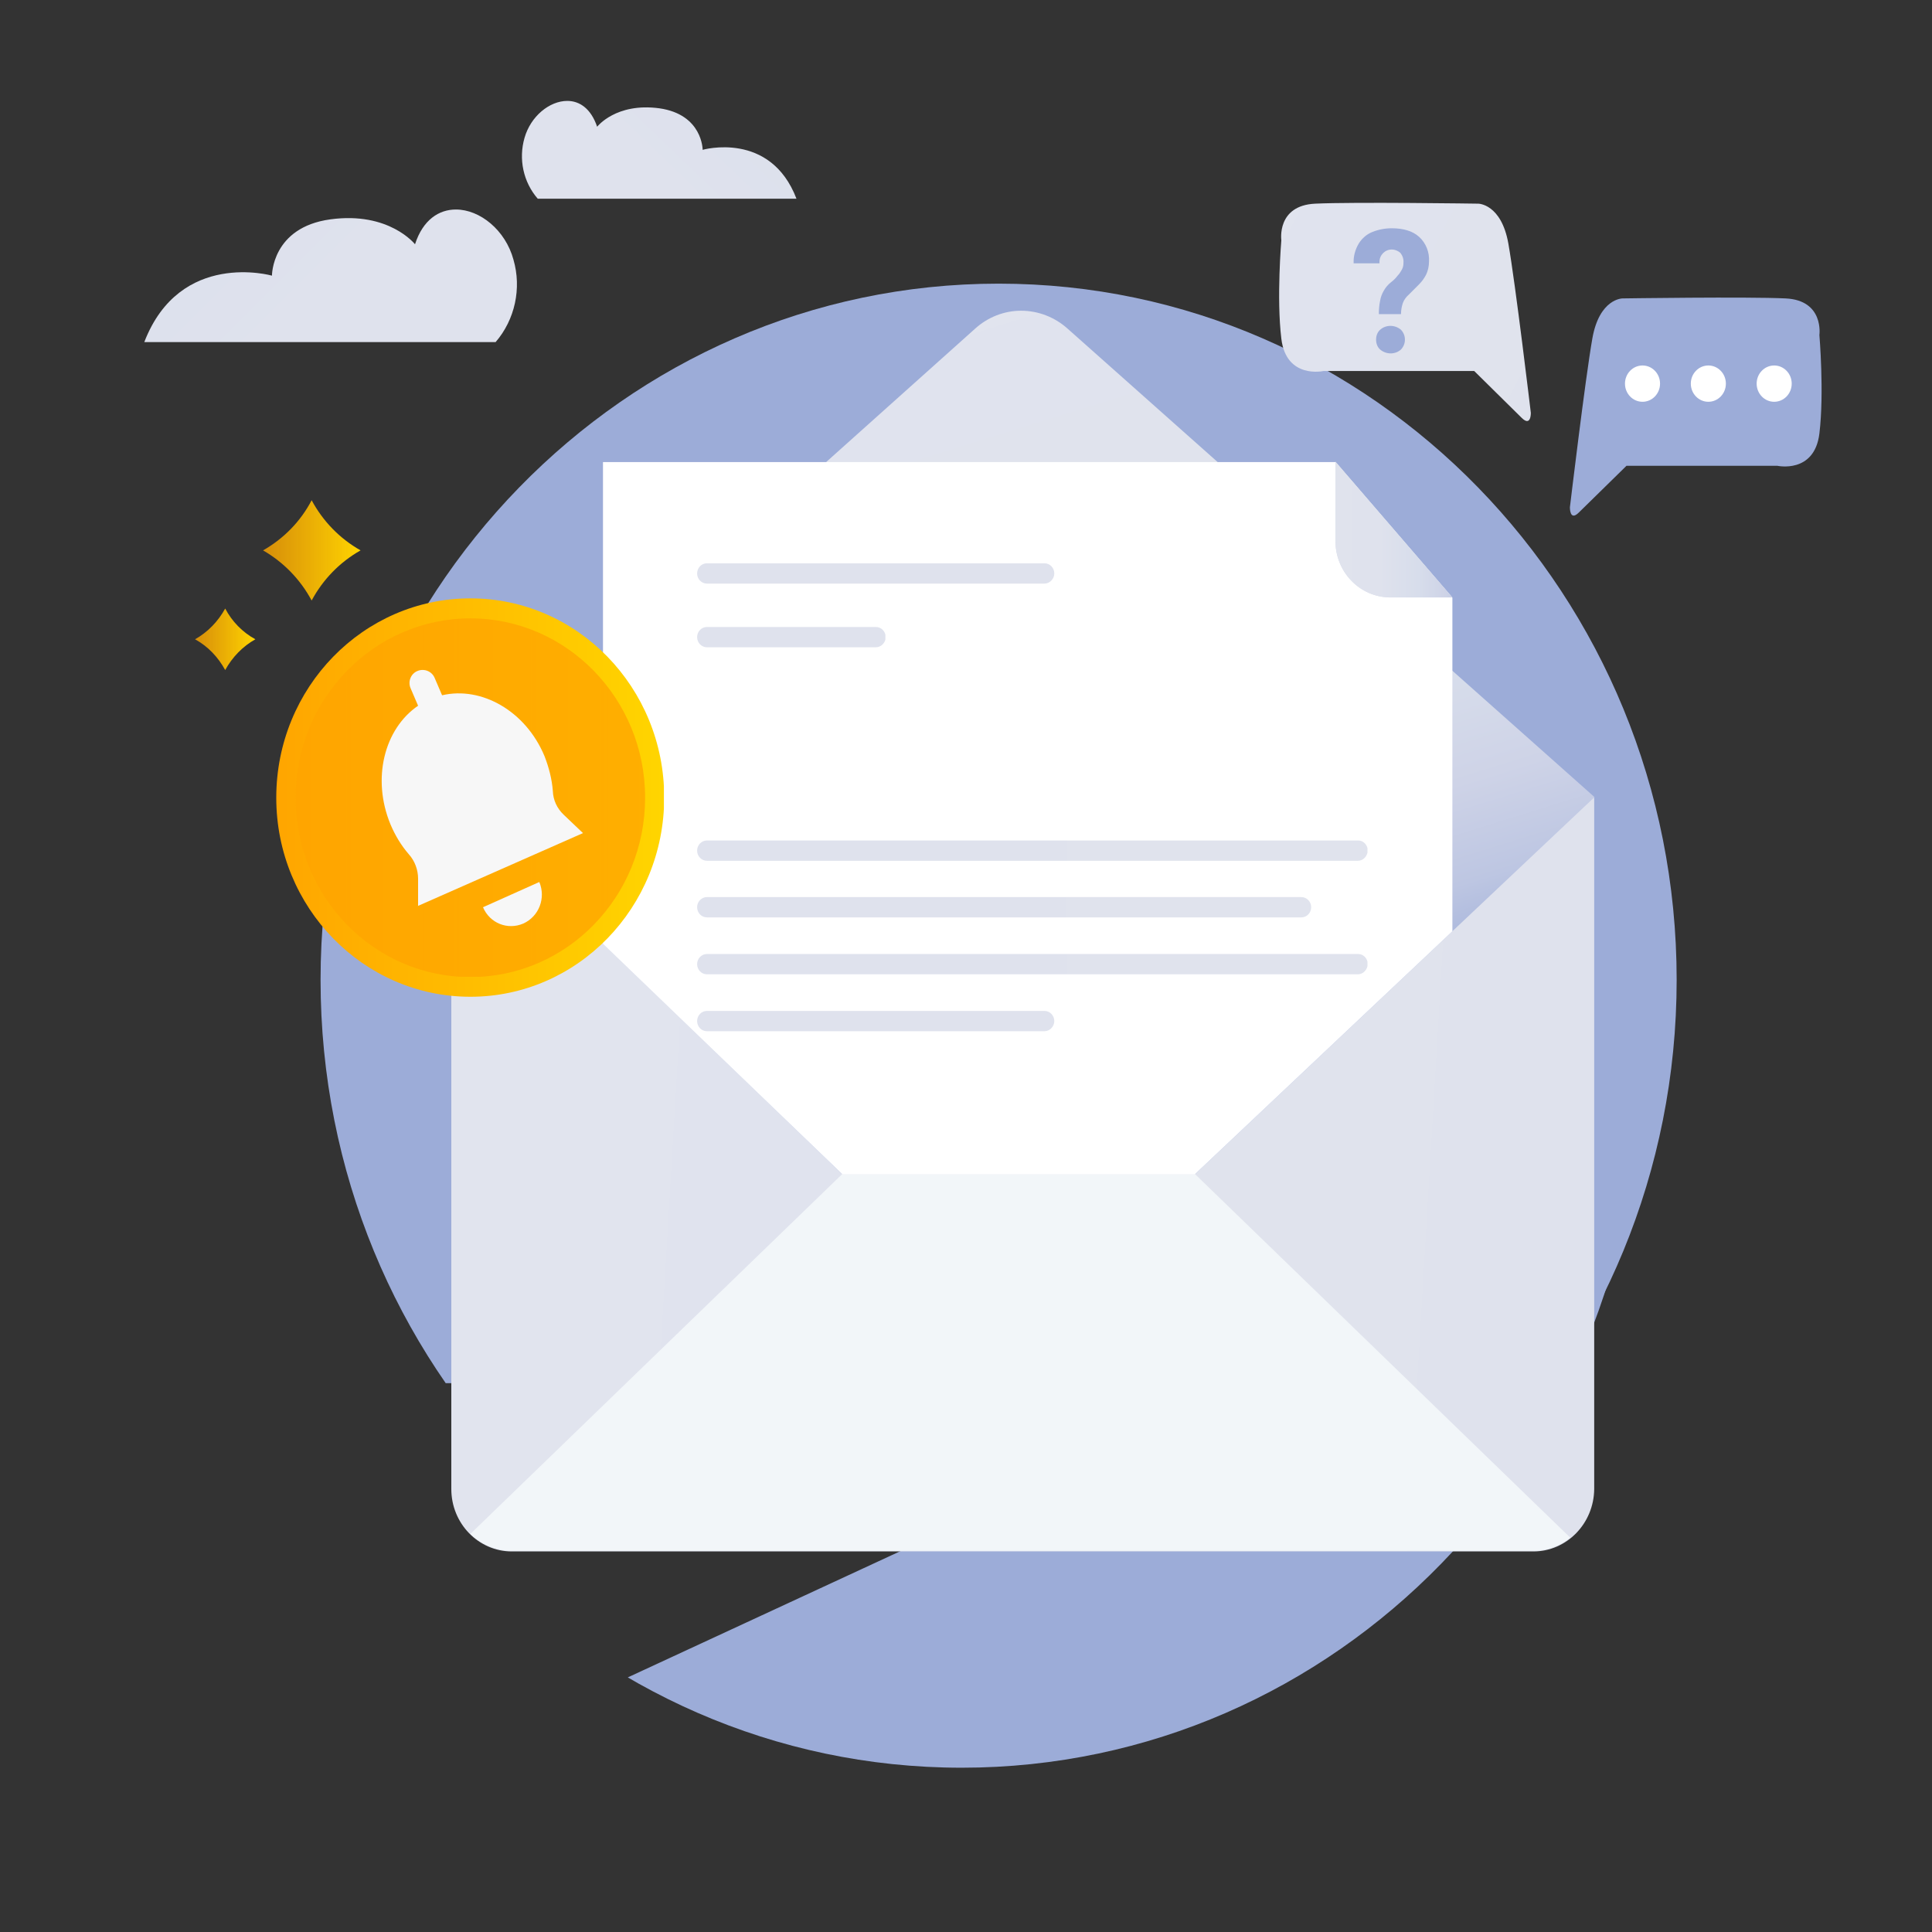 <?xml version="1.0" encoding="utf-8"?>
<!-- Generator: Adobe Illustrator 23.0.3, SVG Export Plug-In . SVG Version: 6.00 Build 0)  -->
<svg version="1.1" id="Layer_1" xmlns="http://www.w3.org/2000/svg" xmlns:xlink="http://www.w3.org/1999/xlink" x="0px" y="0px"
	 viewBox="0 0 628 628" style="enable-background:new 0 0 628 628;" xml:space="preserve">
<rect x="0" y="0" width="628" height="628" fill="#333333" stroke="none"/>
<style type="text/css">
	.st0{clip-path:url(#SVGID_2_);}
	.st1{fill:#9CACD8;}
	.st2{clip-path:url(#SVGID_4_);}
	.st3{clip-path:url(#SVGID_6_);}
	.st4{fill:url(#SVGID_7_);}
	.st5{clip-path:url(#SVGID_9_);}
	.st6{fill:url(#SVGID_10_);}
	.st7{fill:#F2F6F9;}
	.st8{clip-path:url(#SVGID_12_);}
	.st9{fill:#FFFFFF;}
	.st10{fill:url(#SVGID_13_);}
	.st11{clip-path:url(#SVGID_15_);}
	.st12{fill:url(#SVGID_16_);}
	.st13{clip-path:url(#SVGID_18_);}
	.st14{fill:url(#SVGID_19_);}
	.st15{clip-path:url(#SVGID_21_);}
	.st16{fill:url(#SVGID_22_);}
	.st17{clip-path:url(#SVGID_24_);}
	.st18{fill:url(#SVGID_25_);}
	.st19{clip-path:url(#SVGID_27_);}
	.st20{fill:url(#SVGID_28_);}
	.st21{clip-path:url(#SVGID_30_);}
	.st22{fill:url(#SVGID_31_);}
	.st23{clip-path:url(#SVGID_33_);}
	.st24{fill:url(#SVGID_34_);}
	.st25{clip-path:url(#SVGID_36_);}
	.st26{fill:url(#SVGID_37_);}
	.st27{clip-path:url(#SVGID_39_);}
	.st28{fill:url(#SVGID_40_);}
	.st29{clip-path:url(#SVGID_42_);}
	.st30{fill:url(#SVGID_43_);}
	.st31{fill:url(#SVGID_44_);}
	.st32{clip-path:url(#SVGID_46_);}
	.st33{fill:url(#SVGID_47_);}
	.st34{fill:#F7F7F7;}
	.st35{fill:url(#SVGID_48_);}
	.st36{fill:url(#SVGID_49_);}
	.st37{fill:url(#SVGID_50_);}
</style>
<g>
	<defs>
		<polygon id="SVGID_1_" points="51.5,615.9 86.6,696 263,696 739,475.6 674,327.6 		"/>
	</defs>
	<clipPath id="SVGID_2_">
		<use xlink:href="#SVGID_1_"  style="overflow:visible;"/>
	</clipPath>
	<g class="st0">
		<path class="st1" d="M312.6,121.8c121.7,0,220.4,101.3,220.4,226.4s-98.7,226.4-220.4,226.4S92.2,473.1,92.2,348.1
			S190.9,121.8,312.6,121.8"/>
	</g>
</g>
<g>
	<defs>
		<rect id="SVGID_3_" x="-20.6" y="33.2" width="682.9" height="416.4"/>
	</defs>
	<clipPath id="SVGID_4_">
		<use xlink:href="#SVGID_3_"  style="overflow:visible;"/>
	</clipPath>
	<g class="st2">
		<path class="st1" d="M324.6,92.2C446.4,92.2,545,193.5,545,318.5s-98.7,226.4-220.4,226.4S104.2,443.6,104.2,318.5
			S202.9,92.2,324.6,92.2"/>
	</g>
</g>
<g>
	<defs>
		<path id="SVGID_5_" d="M146.7,259.3v224.7c0,11.2,8.8,20.3,19.7,20.3h332c10.9,0,19.7-9.1,19.8-20.3V259.3H146.7z"/>
	</defs>
	<clipPath id="SVGID_6_">
		<use xlink:href="#SVGID_5_"  style="overflow:visible;"/>
	</clipPath>
	<g class="st3">
		
			<linearGradient id="SVGID_7_" gradientUnits="userSpaceOnUse" x1="-930.233" y1="226.799" x2="-929.049" y2="226.799" gradientTransform="matrix(969.356 54.195 54.195 -969.356 889517.5 270631.438)">
			<stop  offset="0" style="stop-color:#E1E4EE"/>
			<stop  offset="1.000000e-02" style="stop-color:#E1E4EE"/>
			<stop  offset="0.44" style="stop-color:#DFE2ED"/>
			<stop  offset="0.6" style="stop-color:#D7DDEB"/>
			<stop  offset="0.71" style="stop-color:#CED3E7"/>
			<stop  offset="0.81" style="stop-color:#BDC6E2"/>
			<stop  offset="0.88" style="stop-color:#A6B4DB"/>
			<stop  offset="0.91" style="stop-color:#9CACD8"/>
			<stop  offset="1" style="stop-color:#9CACD8"/>
		</linearGradient>
		<polygon class="st4" points="133.4,503.4 147.8,237.9 531.5,259.9 517,525.4 		"/>
	</g>
</g>
<g>
	<defs>
		<path id="SVGID_8_" d="M317,106.8L146.7,259.3l127.1,122.4h114.6l129.9-122.6L347.1,106.9c-4.2-3.8-9.6-5.9-15.2-5.9
			C326.4,101,321.1,103.1,317,106.8"/>
	</defs>
	<clipPath id="SVGID_9_">
		<use xlink:href="#SVGID_8_"  style="overflow:visible;"/>
	</clipPath>
	<g class="st5">
		
			<linearGradient id="SVGID_10_" gradientUnits="userSpaceOnUse" x1="-929.426" y1="229.642" x2="-928.204" y2="229.642" gradientTransform="matrix(76.428 245.079 245.079 -76.428 15035.805 245415.438)">
			<stop  offset="0" style="stop-color:#E1E4EE"/>
			<stop  offset="1.000000e-02" style="stop-color:#E1E4EE"/>
			<stop  offset="0.44" style="stop-color:#DFE2ED"/>
			<stop  offset="0.6" style="stop-color:#D7DDEB"/>
			<stop  offset="0.71" style="stop-color:#CED3E7"/>
			<stop  offset="0.81" style="stop-color:#BDC6E2"/>
			<stop  offset="0.88" style="stop-color:#A6B4DB"/>
			<stop  offset="0.91" style="stop-color:#9CACD8"/>
			<stop  offset="1" style="stop-color:#9CACD8"/>
		</linearGradient>
		<polygon class="st6" points="69.1,125.9 485.3,-7.4 595.8,356.7 179.6,490 		"/>
	</g>
</g>
<path class="st7" d="M273.8,381.6L152.9,498.6c3.7,3.5,8.5,5.5,13.5,5.5h332c4.4,0,8.6-1.5,12-4.3l-122-118.2H273.8z"/>
<g>
	<defs>
		<path id="SVGID_11_" d="M168.1,55.3l-21.4,204l127.1,122.4h114.6l129.9-122.6V54.5c-4.1-3.6-80.6-5.4-161.1-5.4
			C267.3,49.1,172.7,51.2,168.1,55.3"/>
	</defs>
	<clipPath id="SVGID_12_">
		<use xlink:href="#SVGID_11_"  style="overflow:visible;"/>
	</clipPath>
	<g class="st8">
		<polygon class="st9" points="434.1,150.2 196,150.2 196,420.4 472.1,420.4 472.1,194.3 		"/>
	</g>
</g>
<linearGradient id="SVGID_13_" gradientUnits="userSpaceOnUse" x1="481.252" y1="470.478" x2="406.497" y2="436.739" gradientTransform="matrix(1 0 0 -1 0 630)">
	<stop  offset="0" style="stop-color:#E1E4EE"/>
	<stop  offset="1.000000e-02" style="stop-color:#E1E4EE"/>
	<stop  offset="0.44" style="stop-color:#DFE2ED"/>
	<stop  offset="0.6" style="stop-color:#D7DDEB"/>
	<stop  offset="0.71" style="stop-color:#CED3E7"/>
	<stop  offset="0.81" style="stop-color:#BDC6E2"/>
	<stop  offset="0.88" style="stop-color:#A6B4DB"/>
	<stop  offset="0.91" style="stop-color:#9CACD8"/>
	<stop  offset="1" style="stop-color:#9CACD8"/>
</linearGradient>
<path class="st10" d="M434.1,175.9c0,10.1,8,18.3,17.9,18.3h20.1l-38-44.1L434.1,175.9z"/>
<g>
	<defs>
		<path id="SVGID_14_" d="M434.1,175.9c0,10.1,8,18.3,17.9,18.3h20.1l-38-44.1L434.1,175.9z"/>
	</defs>
	<clipPath id="SVGID_15_">
		<use xlink:href="#SVGID_14_"  style="overflow:visible;"/>
	</clipPath>
	<g class="st11">
		
			<linearGradient id="SVGID_16_" gradientUnits="userSpaceOnUse" x1="413.17" y1="457.828" x2="493.077" y2="457.828" gradientTransform="matrix(1 0 0 -1 -3.126197e-02 630.004)">
			<stop  offset="0" style="stop-color:#E1E4EE"/>
			<stop  offset="1.000000e-02" style="stop-color:#E1E4EE"/>
			<stop  offset="0.44" style="stop-color:#DFE2ED"/>
			<stop  offset="0.6" style="stop-color:#D7DDEB"/>
			<stop  offset="0.71" style="stop-color:#CED3E7"/>
			<stop  offset="0.81" style="stop-color:#BDC6E2"/>
			<stop  offset="0.88" style="stop-color:#A6B4DB"/>
			<stop  offset="0.91" style="stop-color:#9CACD8"/>
			<stop  offset="1" style="stop-color:#9CACD8"/>
		</linearGradient>
		<polygon class="st12" points="413.1,176.8 449.1,131.1 493,167.5 457.1,213.3 		"/>
	</g>
</g>
<g>
	<defs>
		<path id="SVGID_17_" d="M229.8,183.1c-1.8,0-3.2,1.5-3.2,3.3c0,1.8,1.4,3.3,3.2,3.3c0,0,0,0,0,0h109.7c1.7,0,3.2-1.5,3.2-3.3
			c0-1.8-1.4-3.3-3.2-3.3c0,0,0,0,0,0H229.8z"/>
	</defs>
	<clipPath id="SVGID_18_">
		<use xlink:href="#SVGID_17_"  style="overflow:visible;"/>
	</clipPath>
	<g class="st13">
		
			<linearGradient id="SVGID_19_" gradientUnits="userSpaceOnUse" x1="-931.744" y1="227.179" x2="-930.562" y2="227.179" gradientTransform="matrix(-1129.33 0 0 1129.33 -1051448.5 -256373.234)">
			<stop  offset="0" style="stop-color:#E1E4EE"/>
			<stop  offset="1.000000e-02" style="stop-color:#E1E4EE"/>
			<stop  offset="0.44" style="stop-color:#DFE2ED"/>
			<stop  offset="0.6" style="stop-color:#D7DDEB"/>
			<stop  offset="0.71" style="stop-color:#CED3E7"/>
			<stop  offset="0.81" style="stop-color:#BDC6E2"/>
			<stop  offset="0.88" style="stop-color:#A6B4DB"/>
			<stop  offset="0.91" style="stop-color:#9CACD8"/>
			<stop  offset="1" style="stop-color:#9CACD8"/>
		</linearGradient>
		<rect x="226.6" y="183.1" class="st14" width="116.1" height="6.6"/>
	</g>
</g>
<g>
	<defs>
		<path id="SVGID_20_" d="M229.8,273.2c-1.8,0-3.2,1.5-3.2,3.3c0,1.8,1.4,3.3,3.2,3.3c0,0,0,0,0,0h211.6c1.7,0,3.1-1.5,3.2-3.3
			c0-1.8-1.4-3.3-3.1-3.3c0,0,0,0,0,0L229.8,273.2z"/>
	</defs>
	<clipPath id="SVGID_21_">
		<use xlink:href="#SVGID_20_"  style="overflow:visible;"/>
	</clipPath>
	<g class="st15">
		
			<linearGradient id="SVGID_22_" gradientUnits="userSpaceOnUse" x1="-931.744" y1="227.193" x2="-930.562" y2="227.193" gradientTransform="matrix(-1129.33 0 0 1129.33 -1051448.5 -256298.984)">
			<stop  offset="0" style="stop-color:#E1E4EE"/>
			<stop  offset="1.000000e-02" style="stop-color:#E1E4EE"/>
			<stop  offset="0.44" style="stop-color:#DFE2ED"/>
			<stop  offset="0.6" style="stop-color:#D7DDEB"/>
			<stop  offset="0.71" style="stop-color:#CED3E7"/>
			<stop  offset="0.81" style="stop-color:#BDC6E2"/>
			<stop  offset="0.88" style="stop-color:#A6B4DB"/>
			<stop  offset="0.91" style="stop-color:#9CACD8"/>
			<stop  offset="1" style="stop-color:#9CACD8"/>
		</linearGradient>
		<rect x="226.6" y="273.2" class="st16" width="217.9" height="6.6"/>
	</g>
</g>
<g>
	<defs>
		<path id="SVGID_23_" d="M229.8,291.6c-1.8,0-3.2,1.5-3.2,3.3c0,1.8,1.4,3.3,3.2,3.3c0,0,0,0,0,0H423c1.8,0,3.2-1.5,3.2-3.3
			c0-1.8-1.4-3.3-3.2-3.3H229.8z"/>
	</defs>
	<clipPath id="SVGID_24_">
		<use xlink:href="#SVGID_23_"  style="overflow:visible;"/>
	</clipPath>
	<g class="st17">
		
			<linearGradient id="SVGID_25_" gradientUnits="userSpaceOnUse" x1="-931.744" y1="227.196" x2="-930.562" y2="227.196" gradientTransform="matrix(-1129.33 0 0 1129.33 -1051448.5 -256283.797)">
			<stop  offset="0" style="stop-color:#E1E4EE"/>
			<stop  offset="1.000000e-02" style="stop-color:#E1E4EE"/>
			<stop  offset="0.44" style="stop-color:#DFE2ED"/>
			<stop  offset="0.6" style="stop-color:#D7DDEB"/>
			<stop  offset="0.71" style="stop-color:#CED3E7"/>
			<stop  offset="0.81" style="stop-color:#BDC6E2"/>
			<stop  offset="0.88" style="stop-color:#A6B4DB"/>
			<stop  offset="0.91" style="stop-color:#9CACD8"/>
			<stop  offset="1" style="stop-color:#9CACD8"/>
		</linearGradient>
		<rect x="226.6" y="291.6" class="st18" width="199.6" height="6.6"/>
	</g>
</g>
<g>
	<defs>
		<path id="SVGID_26_" d="M229.8,310.1c-1.8,0-3.2,1.5-3.2,3.3c0,1.8,1.4,3.3,3.2,3.3h211.6c1.7,0,3.1-1.5,3.2-3.3
			c0-1.8-1.4-3.3-3.1-3.3c0,0,0,0,0,0L229.8,310.1z"/>
	</defs>
	<clipPath id="SVGID_27_">
		<use xlink:href="#SVGID_26_"  style="overflow:visible;"/>
	</clipPath>
	<g class="st19">
		
			<linearGradient id="SVGID_28_" gradientUnits="userSpaceOnUse" x1="-931.744" y1="227.198" x2="-930.562" y2="227.198" gradientTransform="matrix(-1129.33 0 0 1129.33 -1051448.5 -256268.609)">
			<stop  offset="0" style="stop-color:#E1E4EE"/>
			<stop  offset="1.000000e-02" style="stop-color:#E1E4EE"/>
			<stop  offset="0.44" style="stop-color:#DFE2ED"/>
			<stop  offset="0.6" style="stop-color:#D7DDEB"/>
			<stop  offset="0.71" style="stop-color:#CED3E7"/>
			<stop  offset="0.81" style="stop-color:#BDC6E2"/>
			<stop  offset="0.88" style="stop-color:#A6B4DB"/>
			<stop  offset="0.91" style="stop-color:#9CACD8"/>
			<stop  offset="1" style="stop-color:#9CACD8"/>
		</linearGradient>
		<rect x="226.6" y="310.1" class="st20" width="217.9" height="6.6"/>
	</g>
</g>
<g>
	<defs>
		<path id="SVGID_29_" d="M229.8,328.6c-1.8,0-3.2,1.5-3.2,3.3c0,1.8,1.4,3.3,3.2,3.3h109.7c1.7,0,3.2-1.5,3.2-3.3
			c0-1.8-1.4-3.3-3.2-3.3c0,0,0,0,0,0L229.8,328.6z"/>
	</defs>
	<clipPath id="SVGID_30_">
		<use xlink:href="#SVGID_29_"  style="overflow:visible;"/>
	</clipPath>
	<g class="st21">
		
			<linearGradient id="SVGID_31_" gradientUnits="userSpaceOnUse" x1="-931.744" y1="227.201" x2="-930.562" y2="227.201" gradientTransform="matrix(-1129.33 0 0 1129.33 -1051448.5 -256253.422)">
			<stop  offset="0" style="stop-color:#E1E4EE"/>
			<stop  offset="1.000000e-02" style="stop-color:#E1E4EE"/>
			<stop  offset="0.44" style="stop-color:#DFE2ED"/>
			<stop  offset="0.6" style="stop-color:#D7DDEB"/>
			<stop  offset="0.71" style="stop-color:#CED3E7"/>
			<stop  offset="0.81" style="stop-color:#BDC6E2"/>
			<stop  offset="0.88" style="stop-color:#A6B4DB"/>
			<stop  offset="0.91" style="stop-color:#9CACD8"/>
			<stop  offset="1" style="stop-color:#9CACD8"/>
		</linearGradient>
		<rect x="226.6" y="328.6" class="st22" width="116.1" height="6.6"/>
	</g>
</g>
<g>
	<defs>
		<path id="SVGID_32_" d="M229.8,203.8c-1.8,0-3.2,1.5-3.2,3.3c0,1.8,1.4,3.3,3.2,3.3h54.9c1.7,0,3.2-1.5,3.2-3.3
			c0-1.8-1.4-3.3-3.2-3.3l0,0H229.8z"/>
	</defs>
	<clipPath id="SVGID_33_">
		<use xlink:href="#SVGID_32_"  style="overflow:visible;"/>
	</clipPath>
	<g class="st23">
		
			<linearGradient id="SVGID_34_" gradientUnits="userSpaceOnUse" x1="-931.744" y1="227.182" x2="-930.562" y2="227.182" gradientTransform="matrix(-1129.33 0 0 1129.33 -1051448.5 -256356.109)">
			<stop  offset="0" style="stop-color:#E1E4EE"/>
			<stop  offset="1.000000e-02" style="stop-color:#E1E4EE"/>
			<stop  offset="0.44" style="stop-color:#DFE2ED"/>
			<stop  offset="0.6" style="stop-color:#D7DDEB"/>
			<stop  offset="0.71" style="stop-color:#CED3E7"/>
			<stop  offset="0.81" style="stop-color:#BDC6E2"/>
			<stop  offset="0.88" style="stop-color:#A6B4DB"/>
			<stop  offset="0.91" style="stop-color:#9CACD8"/>
			<stop  offset="1" style="stop-color:#9CACD8"/>
		</linearGradient>
		<rect x="226.6" y="203.8" class="st24" width="61.2" height="6.6"/>
	</g>
</g>
<g>
	<defs>
		<path id="SVGID_35_" d="M134.9,79.4c0,0-8.4-10.7-27.5-8.1s-19,18.3-19,18.3s-29.9-8.5-41.5,21.6h114.2c6.3-7.3,8.5-17.5,5.8-26.8
			c-2.6-9.6-10.9-16.3-18.7-16.3C142.7,68.1,137.5,71.4,134.9,79.4"/>
	</defs>
	<clipPath id="SVGID_36_">
		<use xlink:href="#SVGID_35_"  style="overflow:visible;"/>
	</clipPath>
	<g class="st25">
		
			<linearGradient id="SVGID_37_" gradientUnits="userSpaceOnUse" x1="-932.03" y1="226.434" x2="-930.815" y2="226.434" gradientTransform="matrix(-495.036 -498.33 -498.33 495.036 -348170.719 -576189.938)">
			<stop  offset="0" style="stop-color:#E1E4EE"/>
			<stop  offset="1.000000e-02" style="stop-color:#E1E4EE"/>
			<stop  offset="0.44" style="stop-color:#DFE2ED"/>
			<stop  offset="0.6" style="stop-color:#D7DDEB"/>
			<stop  offset="0.71" style="stop-color:#CED3E7"/>
			<stop  offset="0.81" style="stop-color:#BDC6E2"/>
			<stop  offset="0.88" style="stop-color:#A6B4DB"/>
			<stop  offset="0.91" style="stop-color:#9CACD8"/>
			<stop  offset="1" style="stop-color:#9CACD8"/>
		</linearGradient>
		<polygon class="st26" points="25.8,89.5 109.5,4.2 192.3,89.8 108.6,175.1 		"/>
	</g>
</g>
<g>
	<defs>
		<path id="SVGID_38_" d="M170.5,44.8c-2,6.9-0.4,14.4,4.3,19.8h84.1c-8.5-22.2-30.5-15.9-30.5-15.9s0-11.5-14.1-13.5
			c-14.1-1.9-20.2,6-20.2,6c-2-5.9-5.7-8.4-9.7-8.4C178.6,32.8,172.5,37.8,170.5,44.8"/>
	</defs>
	<clipPath id="SVGID_39_">
		<use xlink:href="#SVGID_38_"  style="overflow:visible;"/>
	</clipPath>
	<g class="st27">
		
			<linearGradient id="SVGID_40_" gradientUnits="userSpaceOnUse" x1="-930.312" y1="228.275" x2="-929.098" y2="228.275" gradientTransform="matrix(364.437 -366.863 366.863 364.437 255310.484 -424241.062)">
			<stop  offset="0" style="stop-color:#E1E4EE"/>
			<stop  offset="1.000000e-02" style="stop-color:#E1E4EE"/>
			<stop  offset="0.44" style="stop-color:#DFE2ED"/>
			<stop  offset="0.6" style="stop-color:#D7DDEB"/>
			<stop  offset="0.71" style="stop-color:#CED3E7"/>
			<stop  offset="0.81" style="stop-color:#BDC6E2"/>
			<stop  offset="0.88" style="stop-color:#A6B4DB"/>
			<stop  offset="0.91" style="stop-color:#9CACD8"/>
			<stop  offset="1" style="stop-color:#9CACD8"/>
		</linearGradient>
		<polygon class="st28" points="151.7,48.8 212.7,-14.3 274.3,48.6 213.3,111.7 		"/>
	</g>
</g>
<g>
	<defs>
		<path id="SVGID_41_" d="M89.8,259.3c0,35.7,28.3,64.7,63.1,64.7s63-29,63-64.8c0-35.7-28.2-64.7-63-64.7
			C118.1,194.5,89.8,223.5,89.8,259.3C89.8,259.2,89.8,259.3,89.8,259.3"/>
	</defs>
	<clipPath id="SVGID_42_">
		<use xlink:href="#SVGID_41_"  style="overflow:visible;"/>
	</clipPath>
	<g class="st29">
		
			<linearGradient id="SVGID_43_" gradientUnits="userSpaceOnUse" x1="-924.091" y1="224.974" x2="-922.909" y2="224.974" gradientTransform="matrix(106.6 0 0 -106.6 98598.195 24241.498)">
			<stop  offset="0" style="stop-color:#ffa500"/>
			<stop  offset="1" style="stop-color:#ffd500"/>
		</linearGradient>
		<rect x="89.8" y="194.5" class="st30" width="126" height="129.5"/>
	</g>
</g>
<linearGradient id="SVGID_44_" gradientUnits="userSpaceOnUse" x1="96.114" y1="370.714" x2="209.623" y2="370.714" gradientTransform="matrix(1 0 0 -1 0 630)">
	<stop  offset="0" style="stop-color:#ffa500;stop-opacity:0.8"/>
	<stop  offset="1" style="stop-color:#ffd500"/>
</linearGradient>
<path class="st31" d="M96.1,259.3c0,32.2,25.4,58.3,56.8,58.3s56.8-26.1,56.8-58.3S184.2,201,152.9,201S96.1,227.1,96.1,259.3"/>
<g>
	<defs>
		<path id="SVGID_45_" d="M96.1,259.3c0,32.2,25.4,58.3,56.8,58.3s56.8-26.1,56.8-58.3S184.2,201,152.9,201S96.1,227.1,96.1,259.3"
			/>
	</defs>
	<clipPath id="SVGID_46_">
		<use xlink:href="#SVGID_45_"  style="overflow:visible;"/>
	</clipPath>
	<g class="st32">
		
			<linearGradient id="SVGID_47_" gradientUnits="userSpaceOnUse" x1="-919.314" y1="220.786" x2="-837.823" y2="139.296" gradientTransform="matrix(106.6 0 0 -106.6 98598.195 24241.498)">
			<stop  offset="0" style="stop-color:#ffa500;stop-opacity:0.8"/>
			<stop  offset="1" style="stop-color:#ffd500"/>
		</linearGradient>
		<rect x="96.1" y="200.9" class="st33" width="113.6" height="116.6"/>
	</g>
</g>
<path class="st34" d="M175.3,286.7c2.2,5.2-0.1,11.2-5.2,13.5c-5.1,2.2-10.9-0.1-13.1-5.3l0,0L175.3,286.7z"/>
<path class="st34" d="M135.8,294.5l53.7-23.7l-6.3-6c-2.1-2-3.4-4.7-3.5-7.7c-0.3-3.9-1.3-7.7-2.7-11.3
	c-6.1-14.7-20.5-22.8-33.3-19.8l-2.4-5.6c-0.9-2.2-3.4-3.2-5.6-2.3s-3.2,3.5-2.2,5.7l2.4,5.6c-11,7.5-15.1,23.7-9,38.5
	c1.5,3.6,3.5,6.9,6,9.8c1.9,2.1,3,5,3,7.9V294.5z"/>
<path class="st1" d="M513.2,166.6l15.5-15.2h49c0,0,12.1,2.7,13.7-10.5s0-32,0-32s1.6-11.3-11-11.9c-12.6-0.6-53,0-53,0
	s-7.5,0-9.8,13c-2.3,13-7.3,54.9-7.3,54.9S510.2,169.6,513.2,166.6"/>
<ellipse class="st9" cx="533.9" cy="124.7" rx="5.7" ry="5.9"/>
<ellipse class="st9" cx="555.3" cy="124.7" rx="5.7" ry="5.9"/>
<ellipse class="st9" cx="576.7" cy="124.7" rx="5.7" ry="5.9"/>
<linearGradient id="SVGID_48_" gradientUnits="userSpaceOnUse" x1="375.839" y1="576.522" x2="740.501" y2="387.041" gradientTransform="matrix(1 0 0 -1 0 630)">
	<stop  offset="0" style="stop-color:#E1E4EE"/>
	<stop  offset="1.000000e-02" style="stop-color:#E1E4EE"/>
	<stop  offset="0.44" style="stop-color:#DFE2ED"/>
	<stop  offset="0.6" style="stop-color:#D7DDEB"/>
	<stop  offset="0.71" style="stop-color:#CED3E7"/>
	<stop  offset="0.81" style="stop-color:#BDC6E2"/>
	<stop  offset="0.88" style="stop-color:#A6B4DB"/>
	<stop  offset="0.91" style="stop-color:#9CACD8"/>
	<stop  offset="1" style="stop-color:#9CACD8"/>
</linearGradient>
<path class="st35" d="M494.6,135.8l-15.4-15.2h-49c0,0-12.1,2.7-13.7-10.5s0-32,0-32s-1.6-11.3,11-11.9s53,0,53,0s7.5,0,9.8,13
	c2.3,13,7.3,55,7.3,55S497.7,138.9,494.6,135.8"/>
<path class="st1" d="M448.2,102.1c0-1.4,0.1-2.9,0.4-4.3c0.2-1.2,0.6-2.3,1.2-3.3c0.6-1.1,1.4-2,2.4-2.8c0.8-0.6,1.5-1.3,2.1-2.1
	c0.6-0.6,1-1.3,1.4-2c0.4-0.7,0.5-1.5,0.5-2.2c0.1-1.2-0.3-2.3-1-3.2c-0.8-0.7-1.8-1.1-2.8-1.1c-2.2,0-4,1.8-4,4c0,0.2,0,0.3,0,0.5
	h-8.4c-0.1-2.3,0.5-4.5,1.7-6.5c1.1-1.7,2.6-3,4.4-3.7c2-0.8,4.1-1.2,6.3-1.2c3.8,0,6.8,0.9,8.9,2.8c2.2,2,3.4,5,3.2,8
	c0,1.5-0.3,2.9-0.9,4.2c-0.6,1.2-1.4,2.3-2.4,3.3c-1,1-2.1,2.1-3.2,3.2c-0.9,0.8-1.6,1.7-2,2.8c-0.4,1.2-0.6,2.4-0.6,3.6
	L448.2,102.1z M447.3,110.4c0-1.2,0.4-2.4,1.3-3.2c1.9-1.7,4.8-1.7,6.8,0c1.7,1.8,1.7,4.6,0,6.4c-1.9,1.7-4.8,1.7-6.8,0
	C447.7,112.8,447.3,111.6,447.3,110.4L447.3,110.4z"/>
<linearGradient id="SVGID_49_" gradientUnits="userSpaceOnUse" x1="85.473" y1="451.118" x2="117.184" y2="451.118" gradientTransform="matrix(1 0 0 -1 0 630)">
	<stop  offset="0" style="stop-color:#ffa500;stop-opacity:0.8"/>
	<stop  offset="1" style="stop-color:#ffd500"/>
</linearGradient>
<path class="st36" d="M101.3,162.6L101.3,162.6c3.7,6.9,9.2,12.5,15.9,16.3l0,0c-6.7,3.8-12.2,9.4-15.9,16.3l0,0
	c-3.7-6.9-9.2-12.5-15.8-16.3l0,0C92.2,175.1,97.7,169.5,101.3,162.6L101.3,162.6z"/>
<linearGradient id="SVGID_50_" gradientUnits="userSpaceOnUse" x1="63.421" y1="422.222" x2="82.931" y2="422.222" gradientTransform="matrix(1 0 0 -1 0 630)">
	<stop  offset="0" style="stop-color:#ffa500;stop-opacity:0.8"/>
	<stop  offset="1" style="stop-color:#ffd500"/>
</linearGradient>
<path class="st37" d="M73.2,197.8L73.2,197.8c2.2,4.2,5.6,7.7,9.8,10l0,0c-4.1,2.3-7.5,5.8-9.8,10l0,0c-2.3-4.2-5.6-7.7-9.8-10l0,0
	C67.5,205.5,70.9,202,73.2,197.8z"/>
</svg>
